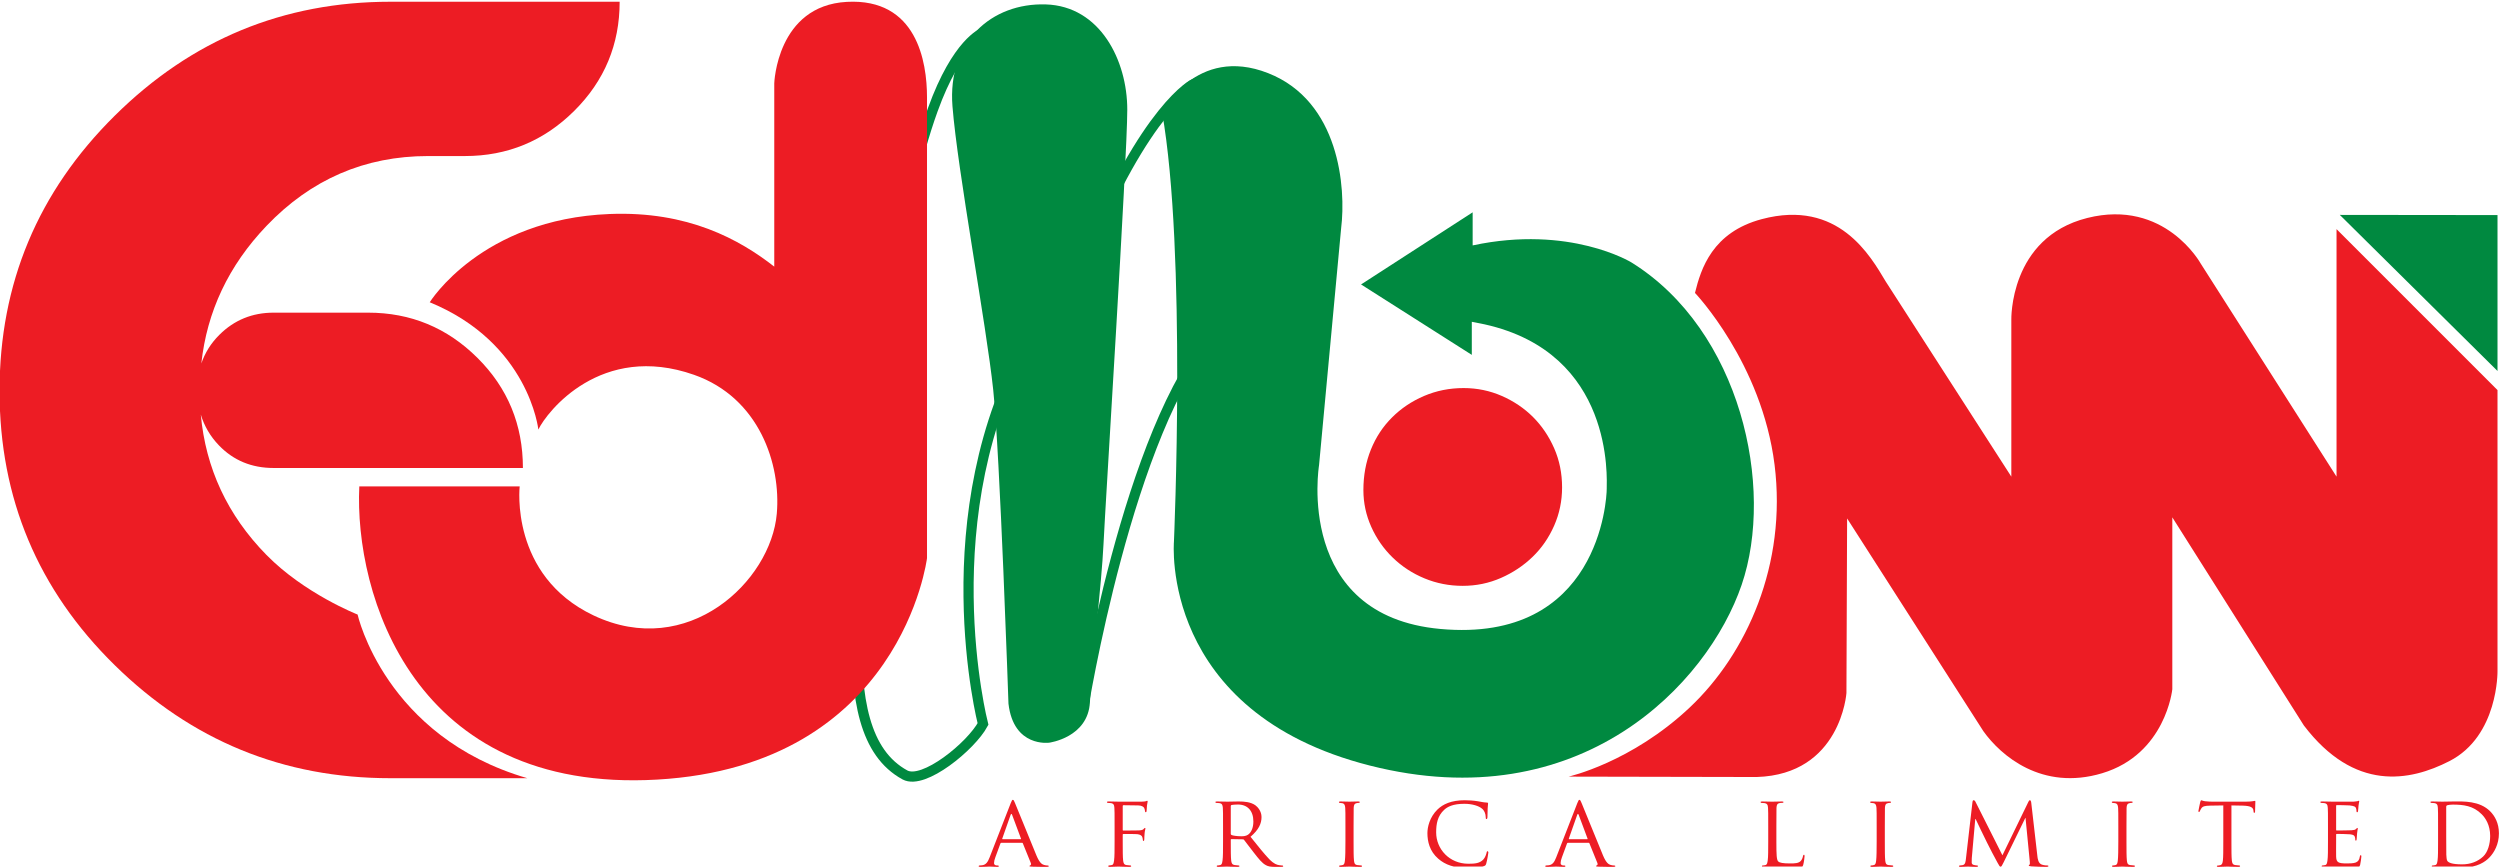 <?xml version="1.0" encoding="UTF-8" standalone="no"?> <svg xmlns:dc="http://purl.org/dc/elements/1.1/" xmlns:cc="http://creativecommons.org/ns#" xmlns:rdf="http://www.w3.org/1999/02/22-rdf-syntax-ns#" xmlns:svg="http://www.w3.org/2000/svg" xmlns="http://www.w3.org/2000/svg" viewBox="0 0 327.259 113.432" height="113.432" width="327.259" xml:space="preserve" id="svg2" version="1.1"><defs id="defs6"><clipPath id="clipPath18"><path id="path16" d="M 0,841.89 H 595.276 V 0 H 0 Z"></path></clipPath></defs><g transform="matrix(1.333,0,0,-1.333,-238.703,896.49)" id="g10"><g id="g12"><g clip-path="url(#clipPath18)" id="g14"><g transform="translate(345.006,603.058)" id="g20"><path id="path22" style="fill:#ed1c24;fill-opacity:1;fill-rule:nonzero;stroke:none" d="M 0,0 C -5.75,-5.418 -11.9,-6.788 -11.9,-6.788 L 6.575,-6.827 c 8.266,0.252 8.815,8.246 8.815,8.246 l 0.066,17.147 13.381,-20.891 c 1.705,-2.393 5.756,-5.903 11.662,-4.131 6.25,1.875 6.893,8.25 6.893,8.25 v 16.88 L 60.311,-1.765 c 4.971,-6.525 10.398,-5.495 14.292,-3.502 4.832,2.473 4.724,8.849 4.724,8.849 V 31.169 L 63.519,46.978 V 22.67 L 50.185,43.588 c 0,0 -3.521,6.404 -11.148,4.483 C 31.356,46.137 31.583,38.049 31.583,38.049 V 22.67 L 19.249,41.832 c -1.5,2.5 -4.636,8.13 -12.17,6.127 -4.843,-1.287 -5.976,-4.855 -6.562,-7.247 0,0 6.566,-6.88 7.816,-16.88 C 9.554,14.068 5.605,5.281 0,0"></path></g><g transform="translate(275.585,669.287)" id="g24"><path id="path26" style="fill:none;stroke:#008940;stroke-width:1;stroke-linecap:butt;stroke-linejoin:miter;stroke-miterlimit:10;stroke-dasharray:none;stroke-opacity:1" d="m 0,0 c 0,0 -2.522,-0.906 -4.914,-7.535 -1.659,-4.595 -3.406,-11.793 -4.566,-22.982 -2.211,-21.326 -6.025,-38.049 1.834,-42.334 1.833,-1 6.499,2.834 7.666,5 0,0 -5.333,20.666 4.667,38 0,0 2.321,31.431 -4.687,29.851 z"></path></g><g transform="translate(285.373,602.602)" id="g28"><path id="path30" style="fill:none;stroke:#008940;stroke-width:1;stroke-linecap:butt;stroke-linejoin:miter;stroke-miterlimit:2;stroke-dasharray:none;stroke-opacity:1" d="m 0,0 c 0,0 4.482,28 13.065,37.334 l -2.083,24.393 c 0,0 -4.75,-2.227 -10.833,-17.227 C 0.149,44.5 -0.833,15.834 0,0 Z"></path></g><g transform="translate(214.356,624.77)" id="g32"><path id="path34" style="fill:#ed1c24;fill-opacity:1;fill-rule:nonzero;stroke:none" d="m 0,0 h 15.75 c 0,0 -1,-8.75 7.25,-12.668 9.242,-4.387 17.425,3.326 18,10 0.417,4.834 -1.707,11.369 -8.125,13.625 -9.125,3.209 -14.458,-3.625 -15.292,-5.375 0,0 -0.916,8.5 -10.666,12.5 0,0 5.041,8.168 17.666,8.668 7.704,0.305 12.75,-2.5 16.167,-5.168 v 18 c 0,0 0.25,7.625 7.125,8 6.875,0.375 7.875,-5.875 7.875,-9.375 v -45.25 c 0,0 -2.5,-20.375 -26.5,-21.75 C 5.25,-30.168 -0.5,-10.5 0,0"></path></g><g transform="translate(278.106,603.436)" id="g36"><path id="path38" style="fill:#008940;fill-opacity:1;fill-rule:nonzero;stroke:none" d="m 0,0 c 0,0 -0.833,24.5 -1.5,30.834 -0.667,6.332 -3.5,21.5 -4,27.832 -0.5,6.334 3.833,10.167 9.167,10 5.333,-0.166 8,-5.5 8,-10.333 C 11.667,53.5 9.5,19.334 9.333,15.666 9.167,12 8.144,3.182 8,0.166 c -0.167,-3.5 -4,-4 -4,-4 0,0 -3.5,-0.5 -4,3.834"></path></g><g transform="translate(322.803,634.427)" id="g40"><path id="path42" style="fill:#ed1c24;fill-opacity:1;fill-rule:nonzero;stroke:none" d="M 0,0 C -1.382,0 -2.677,-0.259 -3.886,-0.776 -5.095,-1.294 -6.145,-2 -7.036,-2.892 -7.93,-3.784 -8.62,-4.833 -9.107,-6.043 c -0.49,-1.208 -0.736,-2.534 -0.736,-3.971 0,-1.266 0.26,-2.474 0.778,-3.625 0.517,-1.152 1.222,-2.159 2.114,-3.021 0.892,-0.864 1.929,-1.541 3.108,-2.029 1.18,-0.489 2.432,-0.734 3.756,-0.734 1.323,0 2.575,0.259 3.756,0.777 1.177,0.517 2.214,1.209 3.107,2.072 0.893,0.863 1.597,1.884 2.116,3.065 0.518,1.178 0.777,2.43 0.777,3.754 0,1.381 -0.259,2.661 -0.777,3.842 C 8.373,-4.734 7.683,-3.712 6.819,-2.848 5.957,-1.985 4.934,-1.294 3.755,-0.776 2.574,-0.259 1.322,0 0,0"></path></g><g transform="translate(324.856,640.686)" id="g44"><path id="path46" style="fill:#008940;fill-opacity:1;fill-rule:nonzero;stroke:none" d="m 0,0 c 12.75,-2.834 12,-15.166 12,-16.166 0,-1 -0.75,-15.168 -16.334,-13.75 -14.361,1.305 -11.916,16.082 -11.916,16.082 l 2.167,23.25 c 0.5,4 -0.167,12.5 -7.167,15.25 -7.089,2.785 -10.417,-3.833 -10.417,-3.833 2.417,-13.667 1.167,-42.167 1.167,-42.167 0,0 -1.457,-16.75 19.25,-22 20.639,-5.233 33.166,8 36.5,17.75 3.275,9.58 -0.083,25 -10.833,31.668 0,0 -6.042,3.707 -15.583,1.666 V 11 L -12.125,3.916 -1.25,-3 v 3.25 z"></path></g><g transform="translate(408.846,651.432)" id="g48"><path id="path50" style="fill:#008940;fill-opacity:1;fill-rule:nonzero;stroke:none" d="m 0,0 15.487,-15.328 v 15.31 z"></path></g><g transform="translate(221.106,657.211)" id="g52"><path id="path54" style="fill:#ed1c24;fill-opacity:1;fill-rule:nonzero;stroke:none" d="m 0,0 h 3.617 c 4.18,0 7.758,1.477 10.735,4.432 2.976,2.955 4.465,6.529 4.465,10.722 H -3.698 c -10.514,0 -19.539,-3.732 -27.075,-11.199 -7.538,-7.467 -11.305,-16.473 -11.305,-27.021 0,-10.549 3.767,-19.524 11.305,-26.926 7.536,-7.403 16.561,-11.104 27.075,-11.104 H 9.75 c -14,4.071 -16.667,16.071 -16.667,16.071 0,0 -5.208,2.041 -8.948,5.851 -3.843,3.915 -5.972,8.529 -6.45,13.783 0.344,-1.131 0.933,-2.14 1.781,-3.021 1.425,-1.481 3.214,-2.221 5.367,-2.221 H 9.317 c 0,4.248 -1.489,7.854 -4.465,10.815 -2.977,2.959 -6.555,4.439 -10.735,4.439 h -9.284 c -2.089,0 -3.863,-0.725 -5.319,-2.172 -0.833,-0.828 -1.419,-1.77 -1.776,-2.818 0.55,5.101 2.672,9.607 6.397,13.508 C -11.495,-2.287 -6.208,0 0,0"></path></g><g transform="translate(279.305,590.123)" id="g56"><path id="path58" style="fill:#ed1c24;fill-opacity:1;fill-rule:nonzero;stroke:none" d="m 0,0 c 0.04,0 0.04,0.02 0.03,0.06 l -0.869,2.329 c -0.05,0.13 -0.1,0.13 -0.15,0 L -1.809,0.06 C -1.819,0.02 -1.809,0 -1.779,0 Z m -0.979,3.538 c 0.11,0.28 0.149,0.33 0.209,0.33 0.091,0 0.121,-0.12 0.21,-0.31 0.161,-0.36 1.57,-3.868 2.109,-5.157 0.32,-0.76 0.56,-0.87 0.75,-0.929 0.13,-0.04 0.26,-0.051 0.35,-0.051 0.05,0 0.11,-0.02 0.11,-0.069 0,-0.05 -0.1,-0.07 -0.2,-0.07 -0.13,0 -0.78,0 -1.39,0.02 -0.169,0.01 -0.309,0.01 -0.309,0.059 0,0.04 0.02,0.04 0.06,0.06 0.05,0.02 0.14,0.09 0.08,0.23 L 0.21,-0.4 c -0.02,0.04 -0.03,0.05 -0.08,0.05 h -2.029 c -0.04,0 -0.07,-0.02 -0.09,-0.07 l -0.499,-1.359 c -0.08,-0.21 -0.13,-0.42 -0.13,-0.57 0,-0.17 0.15,-0.23 0.3,-0.23 h 0.079 c 0.071,0 0.091,-0.029 0.091,-0.069 0,-0.05 -0.051,-0.07 -0.13,-0.07 -0.21,0 -0.69,0.03 -0.79,0.03 -0.09,0 -0.53,-0.03 -0.89,-0.03 -0.109,0 -0.169,0.02 -0.169,0.07 0,0.04 0.04,0.069 0.08,0.069 0.059,0 0.189,0.011 0.259,0.02 0.4,0.05 0.57,0.35 0.74,0.78 z"></path></g><g transform="translate(288.527,591.373)" id="g60"><path id="path62" style="fill:#ed1c24;fill-opacity:1;fill-rule:nonzero;stroke:none" d="m 0,0 c 0,1.319 0,1.559 -0.02,1.829 -0.02,0.29 -0.07,0.43 -0.36,0.469 -0.07,0.011 -0.22,0.02 -0.3,0.02 -0.03,0 -0.07,0.04 -0.07,0.071 0,0.049 0.04,0.069 0.14,0.069 0.4,0 0.95,-0.02 1,-0.02 0.17,0 2.078,-0.009 2.278,0 0.17,0.011 0.32,0.011 0.4,0.041 0.05,0.009 0.09,0.049 0.12,0.049 0.04,0 0.06,-0.04 0.06,-0.079 0,-0.06 -0.04,-0.16 -0.07,-0.4 -0.01,-0.08 -0.02,-0.46 -0.04,-0.56 -0.01,-0.04 -0.04,-0.09 -0.08,-0.09 -0.04,0 -0.07,0.04 -0.07,0.1 0,0.07 -0.03,0.21 -0.08,0.32 -0.05,0.11 -0.26,0.25 -0.599,0.25 l -1.44,0.02 c -0.05,0 -0.07,-0.02 -0.07,-0.09 V -0.32 c 0,-0.05 0,-0.08 0.06,-0.08 l 1.2,0.01 c 0.149,0 0.279,0 0.399,0.01 0.21,0.02 0.33,0.05 0.41,0.15 0.04,0.05 0.08,0.09 0.11,0.09 0.04,0 0.05,-0.03 0.05,-0.07 0,-0.05 -0.06,-0.19 -0.08,-0.47 -0.02,-0.17 -0.03,-0.509 -0.03,-0.57 0,-0.08 -0.02,-0.169 -0.08,-0.169 -0.05,0 -0.06,0.04 -0.06,0.08 -0.01,0.089 -0.02,0.21 -0.06,0.309 -0.04,0.12 -0.179,0.23 -0.449,0.27 -0.22,0.03 -1.26,0.02 -1.41,0.02 -0.049,0 -0.06,-0.02 -0.06,-0.08 V -1.5 c 0,-0.839 0,-1.508 0.04,-1.838 0.03,-0.25 0.08,-0.41 0.32,-0.45 0.13,-0.02 0.32,-0.04 0.4,-0.04 0.05,0 0.07,-0.04 0.07,-0.07 0,-0.04 -0.04,-0.07 -0.14,-0.07 -0.489,0 -1.059,0.03 -1.099,0.03 -0.05,0 -0.6,-0.03 -0.87,-0.03 -0.09,0 -0.14,0.02 -0.14,0.07 0,0.03 0.02,0.07 0.07,0.07 0.08,0 0.19,0.03 0.27,0.04 0.17,0.03 0.19,0.2 0.23,0.45 C 0,-2.988 0,-2.319 0,-1.5 Z"></path></g><g transform="translate(299.937,590.653)" id="g64"><path id="path66" style="fill:#ed1c24;fill-opacity:1;fill-rule:nonzero;stroke:none" d="m 0,0 c 0,-0.05 0.02,-0.08 0.06,-0.11 0.129,-0.07 0.58,-0.13 0.969,-0.13 0.21,0 0.45,0.01 0.659,0.15 0.301,0.2 0.531,0.65 0.531,1.299 0,1.06 -0.58,1.669 -1.52,1.669 C 0.439,2.878 0.16,2.849 0.07,2.829 0.03,2.809 0,2.778 0,2.729 Z m -0.76,0.72 c 0,1.319 0,1.559 -0.019,1.828 -0.021,0.29 -0.071,0.431 -0.361,0.47 -0.069,0.01 -0.219,0.02 -0.299,0.02 -0.031,0 -0.071,0.04 -0.071,0.07 0,0.05 0.04,0.07 0.14,0.07 0.4,0 0.99,-0.02 1.04,-0.02 0.09,0 0.83,0.02 1.1,0.02 0.559,0 1.179,-0.05 1.638,-0.369 0.221,-0.161 0.611,-0.57 0.611,-1.16 0,-0.629 -0.26,-1.239 -1.081,-1.939 0.72,-0.899 1.331,-1.669 1.839,-2.199 0.47,-0.479 0.76,-0.559 0.98,-0.589 0.17,-0.03 0.261,-0.03 0.31,-0.03 0.05,0 0.08,-0.04 0.08,-0.07 0,-0.05 -0.05,-0.07 -0.21,-0.07 H 4.388 c -0.5,0 -0.72,0.05 -0.94,0.17 -0.38,0.2 -0.7,0.609 -1.199,1.249 -0.37,0.46 -0.76,1.009 -0.95,1.239 -0.04,0.04 -0.06,0.05 -0.119,0.05 L 0.06,-0.52 C 0.02,-0.52 0,-0.54 0,-0.59 v -0.2 c 0,-0.819 0,-1.479 0.04,-1.829 0.03,-0.25 0.08,-0.409 0.35,-0.449 0.12,-0.02 0.309,-0.04 0.389,-0.04 0.061,0 0.071,-0.04 0.071,-0.07 0,-0.04 -0.04,-0.07 -0.14,-0.07 -0.481,0 -1.04,0.03 -1.08,0.03 -0.01,0 -0.6,-0.03 -0.87,-0.03 -0.09,0 -0.139,0.02 -0.139,0.07 0,0.03 0.02,0.07 0.069,0.07 0.081,0 0.19,0.02 0.27,0.04 0.17,0.04 0.19,0.199 0.23,0.449 0.05,0.35 0.05,1.02 0.05,1.839 z"></path></g><g transform="translate(311.996,589.873)" id="g68"><path id="path70" style="fill:#ed1c24;fill-opacity:1;fill-rule:nonzero;stroke:none" d="m 0,0 c 0,-0.819 0,-1.489 0.04,-1.839 0.03,-0.25 0.061,-0.41 0.32,-0.45 0.13,-0.02 0.32,-0.04 0.4,-0.04 0.05,0 0.07,-0.04 0.07,-0.069 0,-0.04 -0.04,-0.07 -0.141,-0.07 -0.489,0 -1.058,0.03 -1.098,0.03 -0.05,0 -0.6,-0.03 -0.87,-0.03 -0.09,0 -0.14,0.02 -0.14,0.07 0,0.029 0.021,0.069 0.07,0.069 0.08,0 0.19,0.02 0.27,0.04 0.17,0.04 0.2,0.2 0.229,0.45 0.04,0.35 0.051,1.02 0.051,1.839 v 1.5 c 0,1.319 0,1.559 -0.02,1.828 -0.02,0.29 -0.09,0.42 -0.28,0.46 -0.1,0.02 -0.21,0.03 -0.27,0.03 -0.04,0 -0.069,0.04 -0.069,0.07 0,0.05 0.04,0.07 0.139,0.07 0.29,0 0.84,-0.02 0.89,-0.02 0.04,0 0.609,0.02 0.879,0.02 0.099,0 0.139,-0.02 0.139,-0.07 0,-0.03 -0.04,-0.07 -0.069,-0.07 -0.061,0 -0.12,0 -0.22,-0.02 C 0.08,3.748 0.03,3.628 0.011,3.328 0,3.059 0,2.819 0,1.5 Z"></path></g><g transform="translate(320.316,588.204)" id="g72"><path id="path74" style="fill:#ed1c24;fill-opacity:1;fill-rule:nonzero;stroke:none" d="m 0,0 c -0.859,0.74 -1.069,1.709 -1.069,2.519 0,0.569 0.21,1.559 0.989,2.318 0.53,0.51 1.329,0.91 2.679,0.91 0.349,0 0.849,-0.03 1.279,-0.1 0.33,-0.06 0.609,-0.12 0.899,-0.13 0.09,0 0.111,-0.04 0.111,-0.09 0,-0.07 -0.021,-0.17 -0.04,-0.48 C 4.837,4.667 4.837,4.198 4.827,4.078 4.817,3.948 4.777,3.898 4.728,3.898 c -0.061,0 -0.071,0.06 -0.071,0.18 0,0.33 -0.139,0.67 -0.369,0.849 -0.31,0.26 -0.95,0.47 -1.729,0.47 -1.13,0 -1.669,-0.3 -1.979,-0.589 -0.65,-0.6 -0.79,-1.36 -0.79,-2.219 0,-1.63 1.289,-3.079 3.168,-3.079 0.66,0 1.1,0.05 1.449,0.4 0.191,0.19 0.311,0.55 0.34,0.71 0.021,0.089 0.03,0.12 0.09,0.12 0.04,0 0.08,-0.06 0.08,-0.12 0,-0.06 -0.12,-0.8 -0.21,-1.09 C 4.657,-0.629 4.638,-0.66 4.487,-0.72 4.128,-0.859 3.468,-0.91 2.898,-0.91 1.579,-0.91 0.689,-0.6 0,0"></path></g><g transform="translate(334.945,590.123)" id="g76"><path id="path78" style="fill:#ed1c24;fill-opacity:1;fill-rule:nonzero;stroke:none" d="M 0,0 C 0.04,0 0.04,0.02 0.029,0.06 L -0.84,2.389 c -0.05,0.13 -0.099,0.13 -0.15,0 L -1.81,0.06 C -1.819,0.02 -1.81,0 -1.779,0 Z m -0.979,3.538 c 0.109,0.28 0.149,0.33 0.209,0.33 0.09,0 0.12,-0.12 0.21,-0.31 0.16,-0.36 1.569,-3.868 2.109,-5.157 0.32,-0.76 0.559,-0.87 0.75,-0.929 0.13,-0.04 0.26,-0.051 0.349,-0.051 0.05,0 0.11,-0.02 0.11,-0.069 0,-0.05 -0.1,-0.07 -0.199,-0.07 -0.13,0 -0.781,0 -1.39,0.02 -0.17,0.01 -0.31,0.01 -0.31,0.059 0,0.04 0.02,0.04 0.06,0.06 0.05,0.02 0.141,0.09 0.08,0.23 L 0.21,-0.4 c -0.021,0.04 -0.03,0.05 -0.08,0.05 h -2.029 c -0.04,0 -0.07,-0.02 -0.09,-0.07 l -0.5,-1.359 c -0.08,-0.21 -0.13,-0.42 -0.13,-0.57 0,-0.17 0.15,-0.23 0.3,-0.23 h 0.08 c 0.07,0 0.09,-0.029 0.09,-0.069 0,-0.05 -0.05,-0.07 -0.13,-0.07 -0.21,0 -0.69,0.03 -0.789,0.03 -0.09,0 -0.531,-0.03 -0.89,-0.03 -0.11,0 -0.17,0.02 -0.17,0.07 0,0.04 0.04,0.069 0.08,0.069 0.06,0 0.19,0.011 0.26,0.02 0.399,0.05 0.569,0.35 0.739,0.78 z"></path></g><g transform="translate(353.516,589.853)" id="g80"><path id="path82" style="fill:#ed1c24;fill-opacity:1;fill-rule:nonzero;stroke:none" d="m 0,0 c 0,-1.249 0.021,-1.759 0.18,-1.909 0.14,-0.14 0.48,-0.199 1.17,-0.199 0.459,0 0.849,0.009 1.059,0.259 0.11,0.13 0.18,0.31 0.209,0.48 0.011,0.06 0.04,0.11 0.091,0.11 0.04,0 0.06,-0.04 0.06,-0.13 0,-0.09 -0.06,-0.6 -0.13,-0.85 -0.06,-0.199 -0.09,-0.229 -0.56,-0.229 -0.63,0 -1.119,0.01 -1.529,0.03 -0.4,0.01 -0.699,0.02 -0.96,0.02 -0.039,0 -0.19,0 -0.36,-0.01 -0.179,-0.01 -0.37,-0.02 -0.509,-0.02 -0.09,0 -0.14,0.02 -0.14,0.07 0,0.029 0.02,0.069 0.069,0.069 0.08,0 0.191,0.02 0.271,0.04 0.17,0.04 0.189,0.2 0.229,0.45 0.05,0.35 0.05,1.02 0.05,1.839 v 1.5 c 0,1.319 0,1.559 -0.019,1.828 -0.021,0.29 -0.071,0.43 -0.361,0.47 -0.069,0.01 -0.219,0.02 -0.299,0.02 -0.03,0 -0.07,0.04 -0.07,0.07 0,0.05 0.04,0.07 0.14,0.07 0.399,0 0.949,-0.02 0.999,-0.02 0.04,0 0.7,0.02 0.97,0.02 0.089,0 0.139,-0.02 0.139,-0.07 0,-0.03 -0.039,-0.06 -0.069,-0.06 -0.061,0 -0.191,-0.01 -0.29,-0.02 C 0.08,3.778 0.03,3.648 0.01,3.348 0,3.079 0,2.839 0,1.52 Z"></path></g><g transform="translate(364.166,589.873)" id="g84"><path id="path86" style="fill:#ed1c24;fill-opacity:1;fill-rule:nonzero;stroke:none" d="m 0,0 c 0,-0.819 0,-1.489 0.04,-1.839 0.03,-0.25 0.06,-0.41 0.32,-0.45 0.13,-0.02 0.32,-0.04 0.4,-0.04 0.05,0 0.07,-0.04 0.07,-0.069 0,-0.04 -0.04,-0.07 -0.141,-0.07 -0.489,0 -1.059,0.03 -1.099,0.03 -0.05,0 -0.6,-0.03 -0.869,-0.03 -0.09,0 -0.14,0.02 -0.14,0.07 0,0.029 0.02,0.069 0.069,0.069 0.08,0 0.191,0.02 0.271,0.04 0.17,0.04 0.199,0.2 0.229,0.45 0.04,0.35 0.05,1.02 0.05,1.839 v 1.5 c 0,1.319 0,1.559 -0.019,1.828 -0.021,0.29 -0.09,0.42 -0.281,0.46 -0.099,0.02 -0.21,0.03 -0.269,0.03 -0.04,0 -0.07,0.04 -0.07,0.07 0,0.05 0.04,0.07 0.14,0.07 0.289,0 0.839,-0.02 0.889,-0.02 0.04,0 0.61,0.02 0.88,0.02 0.099,0 0.139,-0.02 0.139,-0.07 0,-0.03 -0.04,-0.07 -0.069,-0.07 -0.061,0 -0.12,0 -0.22,-0.02 C 0.08,3.748 0.03,3.628 0.01,3.328 0,3.059 0,2.819 0,1.5 Z"></path></g><g transform="translate(379.143,588.504)" id="g88"><path id="path90" style="fill:#ed1c24;fill-opacity:1;fill-rule:nonzero;stroke:none" d="m 0,0 c 0.029,-0.3 0.09,-0.759 0.449,-0.879 0.25,-0.08 0.481,-0.08 0.571,-0.08 0.04,0 0.069,-0.02 0.069,-0.061 0,-0.049 -0.08,-0.079 -0.18,-0.079 -0.2,0 -1.18,0.02 -1.499,0.05 -0.21,0.02 -0.25,0.049 -0.25,0.09 0,0.03 0.021,0.06 0.061,0.069 0.05,0.011 0.059,0.14 0.039,0.3 L -1.159,3.708 H -1.18 l -2.119,-4.337 c -0.18,-0.371 -0.229,-0.45 -0.309,-0.45 -0.08,0 -0.13,0.079 -0.3,0.39 -0.23,0.419 -0.81,1.509 -1.029,1.968 -0.26,0.54 -0.97,1.969 -1.12,2.319 h -0.04 l -0.34,-3.838 c -0.009,-0.13 -0.009,-0.29 -0.009,-0.429 0,-0.13 0.079,-0.21 0.21,-0.24 0.149,-0.04 0.279,-0.05 0.34,-0.05 0.029,0 0.069,-0.03 0.069,-0.061 0,-0.059 -0.06,-0.079 -0.16,-0.079 -0.329,0 -0.749,0.03 -0.82,0.03 -0.08,0 -0.5,-0.03 -0.739,-0.03 -0.09,0 -0.15,0.02 -0.15,0.079 0,0.031 0.04,0.061 0.09,0.061 0.07,0 0.129,0.01 0.26,0.03 0.289,0.05 0.3,0.359 0.339,0.679 l 0.64,5.547 c 0.011,0.09 0.051,0.15 0.1,0.15 0.06,0 0.13,-0.03 0.18,-0.13 L -3.429,0.04 -0.87,5.307 c 0.04,0.08 0.08,0.14 0.141,0.14 0.059,0 0.109,-0.07 0.129,-0.23 z"></path></g><g transform="translate(387.896,589.873)" id="g92"><path id="path94" style="fill:#ed1c24;fill-opacity:1;fill-rule:nonzero;stroke:none" d="m 0,0 c 0,-0.819 0,-1.489 0.04,-1.839 0.03,-0.25 0.06,-0.41 0.32,-0.45 0.13,-0.02 0.32,-0.04 0.4,-0.04 0.05,0 0.07,-0.04 0.07,-0.069 0,-0.04 -0.04,-0.07 -0.141,-0.07 -0.489,0 -1.059,0.03 -1.099,0.03 -0.05,0 -0.6,-0.03 -0.869,-0.03 -0.09,0 -0.14,0.02 -0.14,0.07 0,0.029 0.02,0.069 0.069,0.069 0.08,0 0.191,0.02 0.271,0.04 0.17,0.04 0.199,0.2 0.229,0.45 0.04,0.35 0.05,1.02 0.05,1.839 v 1.5 c 0,1.319 0,1.559 -0.019,1.828 -0.021,0.29 -0.09,0.42 -0.281,0.46 -0.099,0.02 -0.21,0.03 -0.269,0.03 -0.04,0 -0.07,0.04 -0.07,0.07 0,0.05 0.04,0.07 0.14,0.07 0.289,0 0.839,-0.02 0.889,-0.02 0.04,0 0.61,0.02 0.88,0.02 0.099,0 0.139,-0.02 0.139,-0.07 0,-0.03 -0.04,-0.07 -0.069,-0.07 -0.061,0 -0.12,0 -0.22,-0.02 C 0.08,3.748 0.03,3.628 0.01,3.328 0,3.059 0,2.819 0,1.5 Z"></path></g><g transform="translate(398.204,589.873)" id="g96"><path id="path98" style="fill:#ed1c24;fill-opacity:1;fill-rule:nonzero;stroke:none" d="m 0,0 c 0,-0.819 0,-1.489 0.04,-1.839 0.03,-0.25 0.07,-0.41 0.34,-0.45 0.12,-0.02 0.32,-0.04 0.4,-0.04 0.06,0 0.07,-0.04 0.07,-0.069 0,-0.04 -0.04,-0.07 -0.14,-0.07 -0.48,0 -1.039,0.03 -1.09,0.03 -0.04,0 -0.649,-0.03 -0.909,-0.03 -0.1,0 -0.14,0.02 -0.14,0.07 0,0.029 0.02,0.06 0.07,0.06 0.08,0 0.18,0.02 0.26,0.04 0.18,0.039 0.23,0.209 0.26,0.459 0.04,0.35 0.04,1.02 0.04,1.839 v 3.568 l -1.269,-0.02 c -0.55,-0.01 -0.76,-0.069 -0.89,-0.27 -0.1,-0.15 -0.11,-0.21 -0.14,-0.27 -0.02,-0.07 -0.049,-0.079 -0.09,-0.079 -0.02,0 -0.06,0.02 -0.06,0.07 0,0.089 0.18,0.849 0.19,0.919 0.02,0.05 0.06,0.16 0.09,0.16 0.06,0 0.15,-0.07 0.39,-0.1 0.25,-0.03 0.59,-0.04 0.689,-0.04 H 1.43 c 0.29,0 0.489,0.02 0.63,0.04 0.129,0.02 0.21,0.04 0.249,0.04 0.04,0 0.04,-0.05 0.04,-0.1 0,-0.26 -0.03,-0.87 -0.03,-0.969 0,-0.071 -0.04,-0.11 -0.08,-0.11 -0.04,0 -0.06,0.03 -0.07,0.15 l -0.01,0.09 C 2.129,3.338 1.939,3.528 1.1,3.548 L 0,3.568 Z"></path></g><g transform="translate(407.685,591.373)" id="g100"><path id="path102" style="fill:#ed1c24;fill-opacity:1;fill-rule:nonzero;stroke:none" d="m 0,0 c 0,1.319 0,1.559 -0.02,1.829 -0.02,0.29 -0.07,0.43 -0.36,0.469 -0.069,0.011 -0.22,0.02 -0.3,0.02 -0.029,0 -0.069,0.04 -0.069,0.071 0,0.049 0.04,0.069 0.14,0.069 0.399,0 0.969,-0.02 1.019,-0.02 0.06,0 1.899,-0.009 2.099,0 0.17,0.011 0.33,0.041 0.4,0.05 0.039,0.011 0.079,0.04 0.119,0.04 0.031,0 0.04,-0.04 0.04,-0.079 0,-0.06 -0.049,-0.16 -0.069,-0.4 -0.011,-0.08 -0.03,-0.46 -0.051,-0.56 -0.01,-0.04 -0.039,-0.09 -0.079,-0.09 -0.051,0 -0.07,0.04 -0.07,0.11 0,0.06 -0.01,0.2 -0.05,0.3 -0.061,0.14 -0.15,0.2 -0.63,0.26 C 1.969,2.089 0.95,2.099 0.85,2.099 0.81,2.099 0.8,2.069 0.8,2.009 V -0.3 c 0,-0.06 0,-0.09 0.05,-0.09 0.11,0 1.269,0 1.469,0.02 0.21,0.02 0.34,0.03 0.43,0.12 0.06,0.06 0.1,0.11 0.13,0.11 0.03,0 0.05,-0.02 0.05,-0.07 0,-0.05 -0.05,-0.19 -0.071,-0.47 -0.019,-0.17 -0.04,-0.489 -0.04,-0.549 0,-0.07 -0.019,-0.16 -0.079,-0.16 -0.04,0 -0.06,0.03 -0.06,0.079 0,0.081 0,0.17 -0.04,0.28 -0.03,0.12 -0.11,0.22 -0.45,0.26 -0.24,0.03 -1.179,0.04 -1.33,0.04 C 0.81,-0.73 0.8,-0.76 0.8,-0.79 V -1.5 c 0,-0.289 -0.01,-1.279 0,-1.449 0.02,-0.569 0.179,-0.679 1.05,-0.679 0.229,0 0.649,0 0.879,0.09 0.23,0.1 0.35,0.249 0.4,0.589 0.019,0.1 0.04,0.13 0.09,0.13 0.05,0 0.059,-0.07 0.059,-0.13 0,-0.059 -0.069,-0.639 -0.12,-0.819 -0.059,-0.22 -0.149,-0.22 -0.489,-0.22 -0.66,0 -1.17,0.02 -1.529,0.03 -0.37,0.02 -0.6,0.02 -0.73,0.02 -0.02,0 -0.19,0 -0.38,-0.01 -0.17,-0.01 -0.37,-0.02 -0.509,-0.02 -0.09,0 -0.14,0.02 -0.14,0.07 0,0.03 0.019,0.07 0.069,0.07 0.08,0 0.191,0.03 0.271,0.04 0.17,0.03 0.189,0.2 0.229,0.45 C 0,-2.988 0,-2.319 0,-1.5 Z"></path></g><g transform="translate(419.295,590.453)" id="g104"><path id="path106" style="fill:#ed1c24;fill-opacity:1;fill-rule:nonzero;stroke:none" d="m 0,0 c 0,-0.9 0,-1.689 0.01,-1.849 0.011,-0.21 0.03,-0.52 0.1,-0.61 0.11,-0.16 0.419,-0.34 1.459,-0.34 0.81,0 1.53,0.27 2.059,0.77 0.46,0.43 0.689,1.239 0.689,2.019 0,1.079 -0.469,1.769 -0.829,2.129 C 2.658,2.958 1.689,3.068 0.64,3.068 0.47,3.068 0.19,3.038 0.11,3.008 0.03,2.978 0,2.938 0,2.838 Z m -0.8,0.919 c 0,1.32 0,1.56 -0.019,1.829 -0.021,0.29 -0.071,0.43 -0.361,0.47 -0.069,0.01 -0.219,0.02 -0.299,0.02 -0.03,0 -0.07,0.04 -0.07,0.07 0,0.05 0.04,0.07 0.14,0.07 0.399,0 0.97,-0.02 1.019,-0.02 0.1,0 0.66,0.02 1.18,0.02 0.879,0 2.488,0.08 3.527,-0.969 0.441,-0.44 0.86,-1.15 0.86,-2.159 0,-1.07 -0.459,-1.889 -0.949,-2.389 -0.38,-0.39 -1.169,-0.98 -2.668,-0.98 -0.38,0 -0.85,0.031 -1.23,0.051 -0.38,0.029 -0.68,0.049 -0.72,0.049 -0.02,0 -0.179,-0.009 -0.36,-0.009 -0.18,-0.011 -0.39,-0.02 -0.529,-0.02 -0.09,0 -0.14,0.02 -0.14,0.069 0,0.03 0.02,0.07 0.069,0.07 0.08,0 0.191,0.02 0.271,0.04 0.17,0.04 0.189,0.2 0.229,0.45 0.05,0.35 0.05,1.02 0.05,1.839 z"></path></g></g></g></g></svg> 